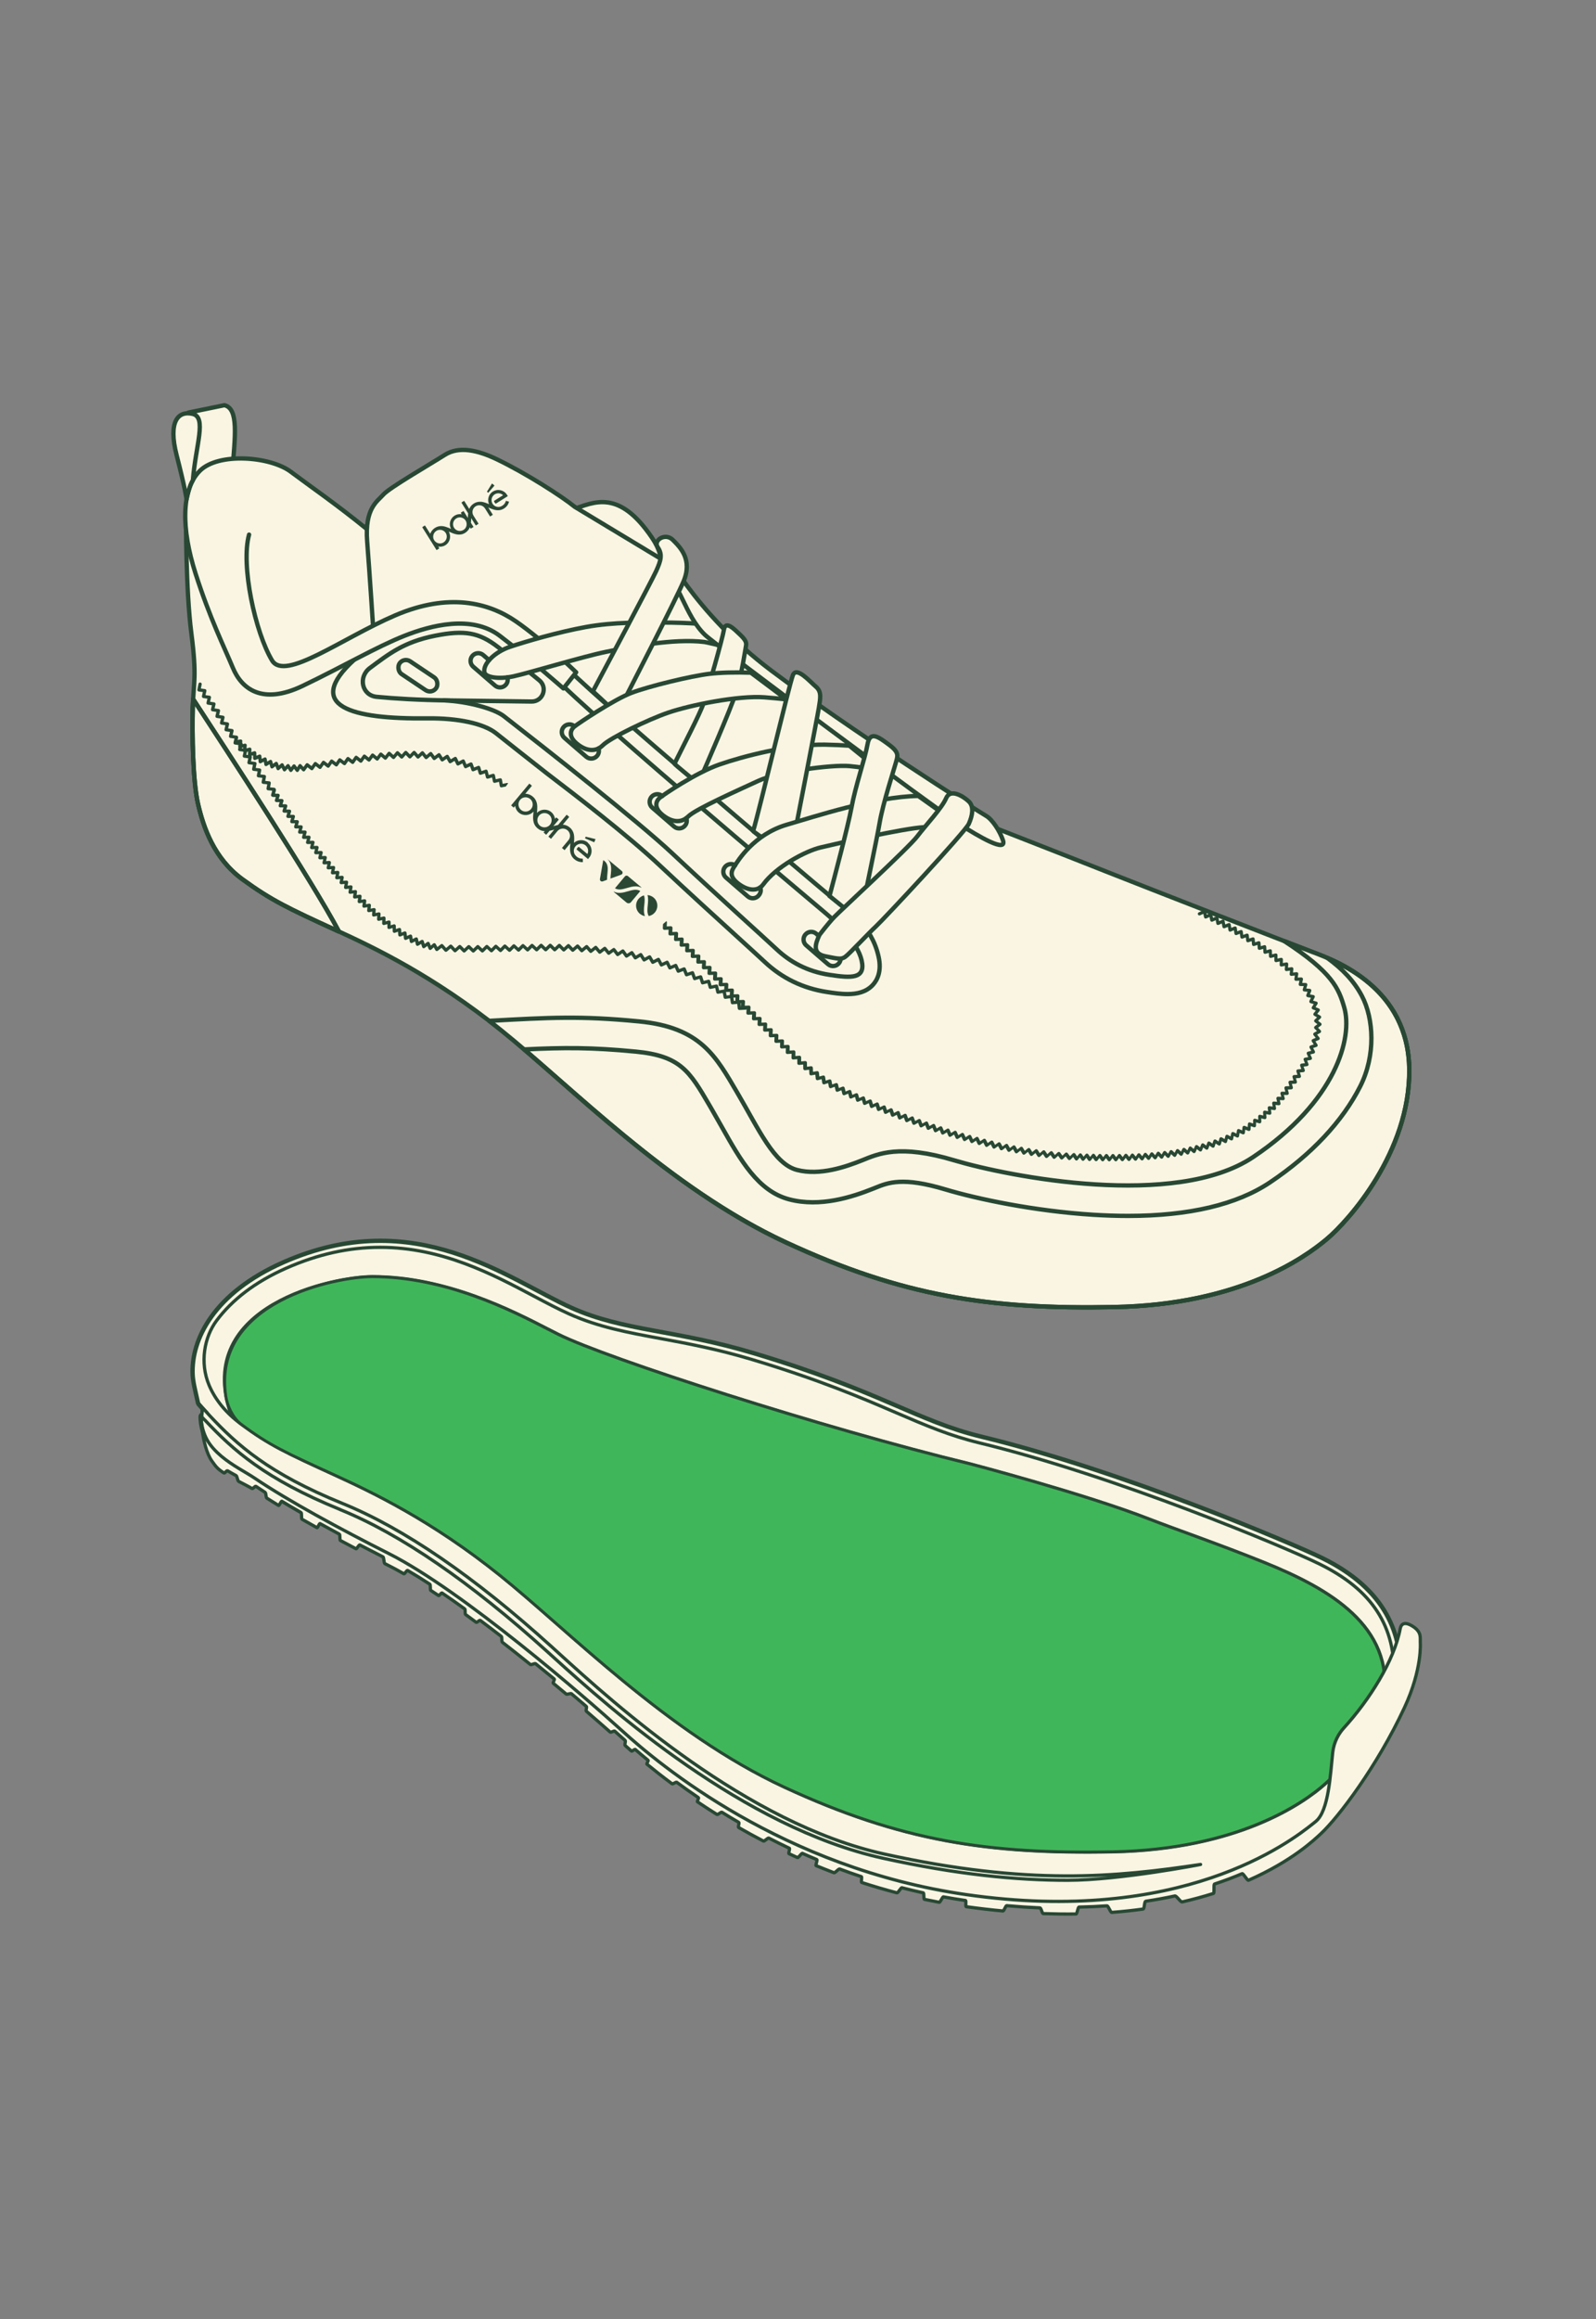 <?xml version="1.0" encoding="UTF-8"?>
<svg id="Layer_2" data-name="Layer 2" xmlns="http://www.w3.org/2000/svg" viewBox="0 0 541.02 785.85">
  <rect x="0" y="0" width="541.02" height="785.85" fill="#808080" stroke="none"/>
  <defs>
    <style>
      .cls-1, .cls-2 {
        fill: none;
      }

      .cls-3, .cls-4 {
        fill: #faf5e3;
      }

      .cls-3, .cls-4, .cls-5, .cls-6, .cls-2 {
        stroke: #284834;
        stroke-linecap: round;
        stroke-linejoin: round;
      }

      .cls-3, .cls-5 {
        stroke-width: 1.1px;
      }

      .cls-4, .cls-2 {
        stroke-width: 1.47px;
      }

      .cls-7 {
        fill: #284834;
      }

      .cls-5, .cls-6 {
        fill: #40b65a;
      }

      .cls-6 {
        stroke-width: .98px;
      }

      .cls-8 {
        fill: #2b4835;
      }
    </style>
  </defs>
  <g id="Layer_1-2" data-name="Layer 1">
    <rect class="cls-1" y="0" width="541.02" height="785.85"/>
    <g>
      <g>
        <path class="cls-5" d="M68.44,480.19c.16,11.81,12.03,16.79,17.83,20.7,11.33,7.65,28.95,17.23,45.52,25.59,25.04,12.63,66.85,48.93,79.25,60.19,12.4,11.26,54.22,46.4,116.47,55.36,72.8,10.48,109.6-17.65,117.63-24.08.36-.29.66-.53.9-.73l3.76-1.93c15.29-13.73,21.76-30.2,21.83-35.67.22-17.17-7.21-29.12-24.72-37.64-11.29-5.49-68.63-29.64-114.6-40.76-49.8-12.05-123.21-35.69-139.6-43.89-1.09-.54-2.29-1.16-3.6-1.83-12.06-6.19-34.51-17.72-59.43-17.72-12.88,0-25.08,3.09-36.27,9.17-12.58,6.84-19.66,13.44-22.57,20.81-1.72,4.37-2.26,9.12-2.4,12.44h0Z"/>
        <g>
          <path class="cls-4" d="M65.31,465.88c.13,2.49.81,5.04,1.85,9.7.04.2,2.96,3.34,2.96,3.34,0,0-2.14-.1-2.12,1.18.16,11.81,11.92,18.3,17.72,22.21,11.33,7.65,28.95,17.23,45.52,25.59,25.04,12.63,66.85,48.93,79.25,60.19,12.4,11.26,54.22,46.4,116.47,55.36,76.05,10.95,112.81-20.23,118.54-24.81,11.26-9.01,28.64-33.01,29.26-49.73.56-15.03-4.73-30.35-26.79-41.09-9.55-4.64-67.35-29.42-115.34-41.03-21.74-5.26-34.28-15.42-77.08-28.26-26.72-8.01-44.05-7.44-61.74-15.35-21.63-9.67-53.08-35.18-97.75-15.46-23.55,10.4-31.35,26.14-30.75,38.16Z"/>
          <path class="cls-3" d="M472.55,568.83c.19,9.21-8.01,21.88-23.3,35.61-7.26,6.52-29.54,22.18-71.86,23.03-42.32.84-71.98-3.62-111.53-21.94-39.55-18.33-73.19-53.17-96.34-71.74-23.15-18.57-43.16-28.09-56.07-34-16.31-7.47-21.94-10.13-31.71-17.24-5.13-3.74-8.81-8.31-10.86-13.17-3.24-7.69-1.6-16.36,2.53-21.89,5.25-7.02,13.01-13.09,23.53-17.74,10.82-4.78,21.27-7.1,31.97-7.1,20.86,0,38.14,9.16,52.02,16.52,4.24,2.25,8.24,4.37,11.97,6.04,9.99,4.47,19.76,6.27,31.06,8.36,8.94,1.65,19.08,3.53,30.95,7.09,22.92,6.88,37.23,13.03,48.73,17.97,10.19,4.38,18.24,7.84,28.46,10.31,46.07,11.15,103.58,35.36,114.89,40.87,18.1,8.8,26.22,21.2,25.55,39.02"/>
          <path class="cls-3" d="M78.18,478.96c-12.61-36.83,35.19-46.37,48.06-46.37,24.92,0,47.37,11.52,59.43,17.72,1.31.67,2.51,1.29,3.6,1.83,16.4,8.2,89.8,31.84,139.6,43.89,0,0,38.89,10.17,60.84,18.75,8.8,3.44,23.79,8.58,38.73,14.61,22.33,9.01,44.04,21.57,40.73,46.18"/>
          <path class="cls-3" d="M115.27,511.5c20.51,8.33,44.17,24.55,70.31,48.2l2.21,2c19.2,17.43,64.15,57.51,111.52,67.95,25.09,5.53,45.16,7.47,62.64,7.47s45.66-5.46,45.06-5.37c-28.61,4.29-58.34,7.25-107.22-3.52-46.8-10.31-91.45-50.85-110.51-68.17l-2.21-2.01c-26.33-23.83-50.21-40.18-70.96-48.61-25.16-10.22-35.76-19.89-44.98-29.7-.1-.1-2.05-2.27-4.11-4.55,0,.03.31.26,0,0-.15-.13,1.39,1.91,1.43,2.1.25,1.09-.14,1.89,0,2.88.94,1.04,1,1.01,1.05,1.06,9.4,10,20.19,19.85,45.78,30.25Z"/>
        </g>
        <path class="cls-6" d="M368.07,613.39c-37.56,0-63.65-5.62-96.25-20.73-27.97-12.96-53.51-35.37-74.04-53.37-6.92-6.07-13.45-11.8-19.39-16.56-25.57-20.51-48.17-30.86-59.03-35.83l-2-.92c-11.62-5.32-17.37-7.21-22.87-11.75-4.01-3.31-4.13-6.22-4.01-7.53.26-2.77,1.32-5.15,3.26-7.38,7.73-8.95,26.14-12.56,32.51-12.56,21.49,0,41.96,10.51,52.95,16.15,1.36.7,2.61,1.34,3.74,1.9,18.98,9.49,94.82,33.42,142.47,44.96,2.38.63,38.82,10.26,59.15,18.21,3.53,1.38,7.84,2.96,12.83,4.78,7.87,2.88,16.78,6.15,25.76,9.77,30.16,12.16,42.78,31.38,41.57,40.37-.01.09-.93-1.72-.92-1.63.22,2.93.96,1.41.92,1.63-3.42,6.15-.7,8.02-9.28,15.73-4.85,4.36-39.35,13.89-78.33,14.66-3.12.06-6.16.09-9.03.09Z"/>
        <path class="cls-6" d="M76.53,472.99c-4.72-32.08,37.49-40.4,49.64-40.4,24.92,0,47.37,11.52,59.43,17.72,1.31.67,2.51,1.29,3.6,1.83,16.4,8.2,89.8,31.84,139.6,43.89,0,0,38.89,10.17,60.84,18.75,8.8,3.44,23.79,8.58,38.73,14.61,22.33,9.01,44.04,21.57,40.73,46.18,0,0-.39,3.34-1.37,5.11-4.07,7.32-8.04,14.3-18.56,23.75-7.26,6.52-29.54,22.18-71.86,23.03-42.32.84-71.98-3.62-111.53-21.94-39.55-18.33-73.19-53.17-96.34-71.74-23.15-18.57-43.16-28.09-56.07-34-16.31-7.47-22.06-9.97-31.71-17.24-2.82-2.12-4.67-6.31-5.14-9.55Z"/>
        <path class="cls-3" d="M68,480.1c.16,11.81,12.48,16.82,18.28,20.73,11.33,7.65,28.95,17.23,45.52,25.59,25.04,12.63,66.85,48.93,79.25,60.19,12.4,11.26,54.22,46.4,116.47,55.36,72.8,10.48,109.6-17.65,117.63-24.08.36-.29.66-.53.9-.73,4.36-3.6,4.9-15.71,5.72-23.33.39-3.6,2.07-6.46,3.75-8.3,8.64-9.46,17.12-22.82,19.14-33.71.17-.89.91-2.98,4.45-.62,2.85,1.9,2.27,3.81,2.35,5.36,0,0,.72,8.98-5.39,22.09-9.31,19.99-22.42,37.14-28.18,42.55-2.34,2.2-9.94,9.44-24.67,15.91-.4.18-1.76-2.41-2.17-2.23-2.85,1.21-5.95,2.39-9.32,3.5-.45.15.05,3.05-.41,3.2-3.28,1.04-6.8,2-10.57,2.87-.57.13-1.92-2.15-2.5-2.02-3.11.67-6.39,1.27-9.84,1.79-.57.08-.37,2.57-.94,2.65-3.37.47-6.91.85-10.6,1.13-.44.03-1.18-2.26-1.63-2.22-3.04.21-6.18.35-9.44.42-.45,0-.61,2.34-1.06,2.34-3.56.05-7.25,0-11.07-.13-.51-.02-.66-1.92-1.18-1.94-3.63-.16-7.38-.41-11.25-.75-.29-.03-.94,1.82-1.23,1.8-4.03-.37-8.19-.86-12.48-1.45-.33-.05.08-2.05-.25-2.1-2.54-.37-5.04-.78-7.51-1.23-.2-.04-1.14,1.89-1.33,1.85-1.7-.32-3.38-.65-5.04-1-.41-.09-.05-2.13-.46-2.22-2.44-.53-4.85-1.11-7.22-1.72-.29-.07-1.35,1.8-1.64,1.73-4.1-1.07-8.09-2.25-11.96-3.51-.35-.11.2-1.87-.15-1.99-2.5-.83-4.95-1.69-7.35-2.59-.33-.12-1.56,1.4-1.9,1.27-2.06-.78-4.08-1.58-6.07-2.4-.23-.09.48-1.95.26-2.05-1.66-.69-3.3-1.4-4.91-2.12-.24-.11-1.41,1.56-1.64,1.45-.98-.44-1.95-.88-2.9-1.33-.3-.14.41-1.71.11-1.85-2.39-1.13-4.72-2.29-6.98-3.45-.26-.13-1.52,1.17-1.77,1.04-2.93-1.52-5.74-3.07-8.44-4.62-.25-.14.3-1.58.05-1.73-1.97-1.14-3.88-2.29-5.72-3.43-.29-.18-1.38.93-1.67.75-2.31-1.44-4.51-2.88-6.61-4.29-.2-.13.53-1.27.33-1.41-2.63-1.78-5.09-3.53-7.38-5.22-.21-.15-1.34.7-1.54.54-3.22-2.39-6.07-4.64-8.56-6.68-.12-.1.55-1.17.43-1.27-1.63-1.34-3.09-2.58-4.38-3.71-.16-.14-1.11.7-1.26.57-.78-.68-1.49-1.31-2.14-1.89-.3-.27.25-1.47-.02-1.71-.99-.9-2.17-1.96-3.52-3.16-.23-.21-1.3.53-1.54.31-2.29-2.03-5.02-4.42-8.06-7.04-.36-.31.3-1.37-.07-1.68-1.6-1.37-3.28-2.8-5.02-4.28-.24-.2-1.51.34-1.75.13-1.43-1.21-2.91-2.44-4.42-3.69-.17-.14.54-1.26.37-1.41-2.05-1.7-4.17-3.44-6.34-5.19-.29-.24-1.47.5-1.76.27-3.11-2.51-6.3-5.05-9.53-7.56-.26-.2-.06-1.75-.32-1.95-2.36-1.83-4.74-3.64-7.12-5.42-.33-.25-1.12.85-1.44.61-1.19-.88-2.38-1.76-3.56-2.62-.27-.2-.02-1.71-.29-1.9-2.6-1.88-5.17-3.69-7.7-5.4-.22-.15-.96,1.02-1.17.88-.89-.6-1.77-1.19-2.65-1.76-.21-.14-.07-1.94-.28-2.07-2.59-1.69-5.12-3.26-7.54-4.67-.33-.19-1,1.29-1.32,1.1-1.74-1-3.43-1.91-5.05-2.73-.45-.23-.9-.45-1.35-.68-.39-.2-.29-2.12-.69-2.32-2.6-1.32-5.21-2.67-7.82-4.03-.27-.14-1.03,1.44-1.3,1.29-1.77-.93-3.54-1.87-5.3-2.81-.22-.12-.08-1.99-.3-2.11-2.23-1.2-4.43-2.4-6.59-3.6-.22-.12-.8,1.51-1.02,1.39-1.73-.96-3.43-1.92-5.09-2.87-.25-.14-.05-2.1-.3-2.25-2.26-1.3-4.45-2.59-6.53-3.84-.22-.13-.88,1.55-1.1,1.42-1.38-.84-2.72-1.67-3.99-2.48-.34-.22-.24-1.73-.57-1.94-1.09-.7-2.13-1.38-3.12-2.05-.28-.19-1.02.92-1.34.73-1.29-.77-2.87-1.56-4.54-2.43-.31-.16-.52-1.77-.83-1.94-.95-.51-1.93-1.04-2.88-1.62-.4-.24-.91.96-1.3.7-2.18-1.43-2.63-2.02-4.08-4.08-1.74-2.48-2.78-6.74-3.26-10.52l-.48-4.34Z"/>
      </g>
      <g>
        <path class="cls-4" d="M63.85,139.81l12.22-2.51c4.92,1.14,3.61,10.66,2.67,22.54l-12.53,5.4"/>
        <path class="cls-4" d="M63.06,175.58s-.12,24.11,1.81,39.06c1.93,14.95.72,16.28.48,25.08-.24,8.8,0,25.08,1.81,32.8,1.81,7.72,5.31,18.33,15.07,25.44,9.77,7.11,15.4,9.77,31.71,17.24,12.9,5.91,32.92,15.43,56.07,34,23.15,18.57,56.79,53.41,96.34,71.74,39.55,18.33,69.21,22.79,111.53,21.94,42.32-.84,64.38-16.76,71.86-23.03,7.48-6.27,28.21-29.54,27.97-57.39s-24.96-36.89-32.55-39.79c-7.6-2.89-55.94-21.7-69.33-27.01-13.38-5.31-42.08-16.52-42.08-16.52l-122.98-87.42-81.12-12.07-24.26-4.57-42.32.48Z"/>
        <path class="cls-4" d="M193.73,172.81c7.88-2.87,16.12-6.99,27.23,9.31,11.11,16.3-10.93,20.42-10.93,20.42"/>
        <path class="cls-2" d="M107.7,223.78c.26-1.82,1.75-1.42,3.5-2.32l31.29-11.23c.78-.4.55-2.36,1.43-2.39l19.58-.96c1.27-.04.23.85,1.28,1.6,22.16,15.92,26.87,15.92,27.29,17.49.74,2.79,84.11,73.36,89.35,77.68,6.52,5.37,13.96,9.77,16.39,20.45,1.14,5.01-.44,8.02-1.97,9.67-2.22,2.39-5.31,3.07-8.53,3.07-2.39,0-4.85-.38-7.07-.72-8.05-1.24-15.12-4.66-20.99-10.16-1.62-1.52-4.82-4.43-8.87-8.12-7.37-6.71-17.47-15.9-26.56-24.43-11.33-10.63-28.99-24.14-38.49-31.39-2.18-1.67-16-12.63-17.22-13.59-4.12-3.23-12.7-5.14-23.28-5.02-25.81.31-41.98-4.14-24.73-19.89"/>
        <path class="cls-2" d="M150.5,237.31c8.43.4,17.17,2.92,20.29,5.35,14.39,11.22,45.47,35.59,57.07,46.47,14.11,13.25,30.81,28.22,35.42,32.54,4.61,4.32,10.37,7.49,17.86,8.64s12.38,1.44,10.94-4.9c-1.44-6.34-9.03-13.31-12.38-16.13-3.35-2.82-92.16-77.47-93.31-81.79-1.15-4.32-21.6-19.01-21.6-19.01l-21.02.58-30.24,15.55"/>
        <path class="cls-4" d="M126.48,212.53s-1.15-17.86-2.02-29.09,3.46-13.54,5.47-15.84c2.02-2.3,15.6-10.13,20.86-13.47,4.79-3.04,11.15-1.6,17.55,1.46,10.05,4.81,22.26,12.68,26.46,16.13l29.71,17.92,17.43,23.82"/>
        <path class="cls-4" d="M124.27,179.2c-10.66-8.64-18.81-14.19-25.72-19.37-6.91-5.18-24.48-6.62-30.81-.29s-6.34,19.58-1.44,34.85c4.9,15.26,9.79,25.05,12.67,31.97,2.88,6.91,9.79,12.67,23.61,6.05,13.82-6.62,25.14-13.27,34.56-16.99,8.82-3.49,22.75-7.2,32.25,0s21.6,17.86,21.6,17.86l4.32-5.47s-11.23-10.94-20.45-17.28c-9.22-6.34-22.75-9.79-40.89-2.02-18.14,7.78-37.44,22.46-41.76,15.26-5.68-9.46-10.66-32.25-7.78-42.62"/>
        <path class="cls-4" d="M236.98,211.37c-3.83-.28-8.11-.42-12.49-.42-6.69,0-16.39-.22-25.88,1.51s-20.49,4.96-25.67,6.69c-5.18,1.73-9.27,5.72-8.74,8.63.32,1.71,4.75,2.48,9.81,1.4,5.07-1.08,23.51-6.69,31.38-8.3,7.87-1.62,22.97-4.64,33.43-3.34.7.09,5.42,1.24,6.03,1.31-.69-.79-4.03-3.06-4.61-4.09-.51-.92-2.51-1.89-3.28-3.38Z"/>
        <path class="cls-4" d="M339.99,284.74c1.46,4.39-8.31-1.37-14.43-5.27-7.28-4.64-82.89-60.78-86.64-64.4-6.81-6.58-8.61-18.24-14.19-21.28-5.57-3.04,5.06,2.07,4.81-1.99-.25-4.05-5.32-7.13-5.32-7.13,0,0,10.64,22.55,37.24,42.56,26.6,20.01,70.42,47.88,72.7,49.15,2.28,1.27,4.81,5.32,5.83,8.36Z"/>
        <path class="cls-4" d="M231.7,197.03c3.15-7.47-1.16-11.62-3.65-14.11-2.49-2.49-6.72.11-5.07,2.53,1.65,2.42,1.09,4.44-.57,8.09-1.44,3.17-17.3,32.97-21.42,40.71,0,0,5.58,5.12,8.19,7.65,4.21-8.22,19.83-38.5,22.52-44.87Z"/>
        <path class="cls-4" d="M236.02,265.07l2.23-3.12s9.53-21.71,11.37-27.66c1.84-5.94,3.07-14.44,3.28-15.57.2-1.13-.31-2.05-2.15-3.79-1.84-1.74-4.81-4.81-5.33-1.64-.51,3.18-5.43,20.38-6.97,25.09-1.15,3.52-7.23,15.11-9.79,20.36.01,0,0-.01,0,0,0,.33,5.18,4.33,7.35,6.32Z"/>
        <path class="cls-4" d="M254.49,227.93c-5.23-.17-10.15-.06-13.93.38-6.36.75-20.6,4.21-26.53,6.47-5.93,2.26-18.15,10.45-19.33,11.42-1.19.97-2.25,3.18.78,5.72,3.03,2.55,6.4,3.08,8.86.61,2.47-2.48,15.39-8.75,22.2-11.07,7.5-2.56,23.69-5.84,32.57-5.18,2.23.17,4.93.43,7.47.69l-12.09-9.06Z"/>
        <path class="cls-4" d="M287.9,252.67c-2.3-.16-5.04-.29-8.27-.35-11.88-.2-27.96,3.99-35.85,6.76-7.89,2.77-18.91,10.25-20.1,11.22s-2.25,3.18.78,5.72c3.03,2.55,6.4,3.08,8.86.61,2.47-2.48,17.09-8.96,23.78-12.06,6.69-3.1,24.81-5.53,30.85-4.99,2.72.24,7.63.96,10.91,1.45-2.77-1.52-10.96-8.37-10.96-8.37Z"/>
        <path class="cls-4" d="M267.54,292.02c1.97-10.11,9.6-49.33,10.04-52.19.51-3.28,1.02-5.43-1.02-7.17-2.05-1.74-6.56-6.97-7.78-3.89-1.2,2.99-11.22,45.19-13.46,52.8,0,.4,9.82,6.31,12.22,10.45Z"/>
        <path class="cls-4" d="M311.28,269.7c-14.61.2-35.44,7.09-44.52,9.73-11.27,3.28-16.73,12.43-17.68,13.92-.82,1.29-2.25,3.18.78,5.72,3.03,2.55,6.81,3.42,8.86.61,4.29-5.91,14.25-11.3,19.47-12.53,5.22-1.23,27.86-6.45,35.03-6.86,4.4-.25,8.48-1.23,11.65-.92l-13.59-9.67Z"/>
        <path class="cls-4" d="M303.7,258.37c.61-2.25,1.23-3.38-2.36-6.04-3.59-2.66-6.45-4.81-7.27-.1-.82,4.71-4.1,14.13-5.43,21.41-1.1,6.02-5.85,23.95-7.45,29.96.08.03-.08-.02,0,0l10.3,8.36c1.3-6.68,5.74-27.57,6.68-33.1,1.13-6.66,4.92-18.23,5.53-20.49Z"/>
        <path class="cls-4" d="M277.8,316.75c-1.43,3.07-2.56,6.35,1.95,7.27,4.51.92,5.43,1.13,6.76.2,1.33-.92,7.89-7.99,10.45-10.35,2.56-2.36,30.22-31.96,31.45-34.72,1.23-2.77,1.84-5.84,0-7.58-1.84-1.74-6.25-4.51-7.68-1.13s-6.97,9.22-9.83,13.01c-2.87,3.79-25.91,24.99-28.07,27.25-2.15,2.25-5.02,6.04-5.02,6.04Z"/>
        <path class="cls-4" d="M445.15,322.68c-1.63-.62-5.14-1.98-9.77-3.77,16.35,10.64,18.44,16.03,20.31,22.52,2.9,10.04-2.64,31.7-30.92,50.65-26.29,17.62-82.66,6.68-101.31,1.09-18.65-5.59-25.79-2.18-31.23,0-5.44,2.18-14.3,5.28-22.06,3.26-7.77-2.02-12.9-13.67-20.2-26.1-7.3-12.43-12.43-22.22-33.41-24.24-19.93-1.92-30.05-1.31-50.74-.18,1.39,1.07,2.79,2.16,4.2,3.3,23.15,18.57,56.79,53.41,96.34,71.74,39.55,18.33,69.21,22.79,111.53,21.94,42.32-.84,64.38-16.76,71.86-23.03,7.48-6.27,28.21-29.54,27.97-57.39-.24-27.85-24.96-36.89-32.55-39.79Z"/>
        <path class="cls-4" d="M65.35,239.73c-.24,8.8,0,25.08,1.81,32.8,1.81,7.72,5.31,18.33,15.07,25.44,9.77,7.11,15.4,9.77,31.71,17.24.31.14.63.29.96.44-9.08-17.15-38.24-61.63-49.43-78.77-.05.87-.09,1.81-.12,2.85Z"/>
        <path class="cls-2" d="M65.35,239.73c-.24,8.8,0,25.08,1.81,32.8,1.81,7.72,5.31,18.33,15.07,25.44,9.77,7.11,15.4,9.77,31.71,17.24.31.14.63.29.96.44-9.08-17.15-38.24-61.63-49.43-78.77-.05.87-.09,1.81-.12,2.85Z"/>
        <path class="cls-2" d="M449.97,324.61c5.15,3.77,9,7.77,11.69,12.86,4.05,7.67,4.71,20.18-.54,30.58-6.01,11.93-16.6,23.2-30.61,32.59-11.26,7.55-27.41,11.36-48.09,11.36-3.79,0-7.72-.13-11.81-.38-20.06-1.25-39.53-5.4-50.11-8.58-14.46-4.34-19.41-2.34-23.77-.57l-.67.27c-7.2,2.88-17.99,6.4-28.48,3.67-10.63-2.76-16.58-13.34-22.88-24.53-1.16-2.07-2.37-4.2-3.61-6.33l-.65-1.12c-6.69-11.42-9.75-16.63-24.86-18.09-15.22-1.47-24.54-1.39-37.88-.75,22.64,19.35,53.28,48.96,88.66,65.35,39.55,18.33,69.21,22.79,111.53,21.94,42.32-.84,64.38-16.76,71.86-23.03,7.48-6.27,28.21-29.54,27.97-57.39-.2-23.38-17.65-33.5-27.74-37.86Z"/>
        <path class="cls-7" d="M225.91,312.11c.11.11.17.26.16.41l-.06,1.39,1.39-.06c.15,0,.31.05.41.16.11.11.17.26.16.41l-.06,1.39,1.39-.06c.16,0,.3.05.41.16.11.11.17.26.16.42l-.07,1.39,1.39-.06c.15,0,.31.05.41.16.11.11.17.26.16.42l-.07,1.39,1.39-.06c.17,0,.31.05.41.16.11.11.17.26.16.42l-.07,1.39,1.39-.05c.16,0,.31.05.41.16.11.11.17.26.16.42l-.07,1.39,1.39-.05c.14,0,.3.05.41.16.11.11.17.26.16.42l-.07,1.39,1.39-.05c.17,0,.31.05.41.16s.17.26.16.42l-.07,1.4,1.4-.05c.13,0,.3.05.41.16.11.11.17.26.16.41l-.07,1.4,1.4-.05c.16,0,.3.05.41.16.11.11.17.26.16.42l-.07,1.39,1.39-.05c.16,0,.3.05.41.16.11.11.17.26.16.42l-.07,1.39,1.39-.05c.16-.01.3.05.41.17.11.11.17.26.16.42l-.07,1.39,1.39-.05c.16,0,.3.05.41.17.11.11.17.26.16.42l-.08,1.39,1.39-.05c.14,0,.3.05.41.17s.17.26.16.42l-.08,1.39,1.39-.05c.15,0,.3.05.41.16s.17.26.16.42l-.08,1.39,1.39-.05c.17-.01.31.05.41.16s.17.26.16.42l-.08,1.39,1.39-.05c.16,0,.31.05.41.16.11.11.17.26.16.42l-.07,1.38,1.38-.05c.16,0,.31.05.41.16.11.11.17.26.16.42l-.07,1.39,1.39-.06c.16,0,.31.05.41.16.11.11.17.26.16.42l-.07,1.39,1.39-.06c.15,0,.3.05.41.16.11.11.17.26.16.42l-.06,1.39,1.39-.06c.16,0,.31.05.42.16s.17.26.16.41l-.06,1.39,1.39-.07c.16,0,.31.05.42.16.11.11.17.26.16.41l-.05,1.38,1.38-.08c.15-.01.31.05.42.15.11.11.17.26.17.41l-.04,1.38,1.38-.09c.15-.01.31.04.42.15.11.11.17.26.17.41l-.03,1.38,1.38-.11c.15-.01.31.04.42.15.11.11.18.25.18.41v1.38s1.36-.13,1.36-.13c.15-.01.31.04.42.14.11.1.18.25.18.4l.02,1.38,1.37-.17c.15-.02.31.03.42.13s.19.24.2.4l.06,1.37,1.35-.23c.15-.03.3.01.43.11.12.09.2.23.21.38l.14,1.33,1.26-.34c.15-.04.31-.01.44.07.13.08.22.22.25.38l.21,1.29,1.24-.41c.15-.05.31-.03.45.05.14.08.23.21.26.37l.26,1.28,1.23-.45c.15-.05.31-.04.45.03.14.08.24.21.28.36l.3,1.28,1.22-.48c.15-.06.31-.05.45.02.14.07.24.2.28.36l.32,1.27,1.21-.5c.15-.06.31-.06.45.01.14.07.25.2.29.35l.34,1.27,1.21-.52c.15-.06.31-.06.45,0,.14.07.25.19.3.35l.36,1.26,1.2-.54c.14-.07.31-.07.45,0s.25.19.3.34l.38,1.26,1.19-.56c.14-.07.31-.07.46,0,.15.06.26.19.3.34l.4,1.26,1.19-.57c.14-.07.31-.07.46-.01.15.06.26.18.31.34l.41,1.25,1.18-.58c.14-.07.31-.08.46-.02s.26.18.31.33l.42,1.25,1.17-.59c.14-.07.31-.08.45-.02.15.06.26.18.32.33l.44,1.24,1.17-.61c.14-.07.31-.08.45-.02.15.06.26.18.32.33l.45,1.24,1.16-.62c.14-.07.31-.09.45-.03.15.06.27.17.32.32l.46,1.23,1.16-.63c.14-.08.3-.09.45-.03.15.05.27.17.32.32l.47,1.23,1.15-.64c.14-.08.3-.09.45-.04.15.05.27.17.33.32l.49,1.23,1.15-.65c.14-.08.3-.09.45-.04s.27.17.33.31l.5,1.22,1.14-.67c.14-.08.3-.1.45-.05.15.05.27.16.33.31l.51,1.22,1.13-.68c.14-.08.3-.1.45-.05.15.05.27.16.34.31l.52,1.21,1.12-.69c.14-.08.3-.1.45-.06.15.05.28.16.34.3l.54,1.2,1.12-.7c.13-.08.3-.11.45-.06.15.05.28.15.34.3l.55,1.2,1.11-.71c.13-.09.3-.11.45-.07.15.04.28.15.35.29l.56,1.19,1.1-.72c.13-.09.3-.11.45-.07.15.04.28.15.35.29l.58,1.19,1.1-.74c.13-.09.29-.12.45-.08.15.04.28.14.35.29l.59,1.18,1.09-.75c.13-.09.29-.12.45-.08s.28.14.36.28l.61,1.17,1.08-.76c.13-.09.29-.12.45-.09.15.04.29.14.36.28l.62,1.17,1.07-.78c.13-.09.29-.13.44-.09.16.03.29.13.36.27l.64,1.16,1.06-.79c.13-.09.29-.13.44-.1.16.03.29.13.37.27l.65,1.15,1.05-.81c.12-.1.28-.14.44-.1.16.03.29.13.37.26l.67,1.14,1.03-.82c.12-.1.28-.14.44-.11.16.03.29.12.37.26l.68,1.13,1.02-.84c.12-.1.28-.14.44-.12.16.03.29.12.38.25l.7,1.12,1.01-.85c.12-.1.28-.15.44-.12.16.02.3.11.38.25l.72,1.11.99-.87c.12-.1.28-.15.43-.13.16.02.3.11.39.24l.74,1.09.98-.89c.12-.11.28-.16.43-.14.16.02.3.1.39.23l.76,1.08.96-.9c.12-.11.27-.16.43-.15.16.01.3.1.39.22l.78,1.06.94-.92c.11-.11.26-.17.43-.16.16.01.3.09.4.22l.8,1.05.92-.94c.12-.12.28-.18.44-.16.16.01.31.1.41.24l.62.92.7-.85c.11-.13.27-.21.45-.2.17,0,.33.1.43.24l.63.91.7-.86c.11-.13.28-.22.45-.2.17,0,.33.09.43.23l.64.9.69-.87c.11-.14.24-.22.45-.21.17,0,.33.09.43.23l.64.9.68-.87c.11-.14.28-.21.44-.21.17,0,.33.09.44.23l.65.89.67-.88c.11-.14.26-.24.44-.22.17,0,.33.08.44.22l.66.88.66-.88c.1-.14.3-.22.44-.22.17,0,.33.08.44.22l.67.88.65-.89c.1-.14.26-.22.44-.23h0c.17,0,.33.08.43.21l.68.87.64-.9c.1-.14.26-.23.43-.23.18,0,.34.07.45.21l.69.86.63-.91c.1-.14.26-.23.43-.24.17,0,.34.07.45.2l.7.85.61-.91c.1-.14.25-.23.43-.24.17,0,.34.06.45.19l.71.84.6-.92c.09-.14.25-.24.42-.25.17-.02.34.06.45.19l.73.83.58-.93c.09-.15.25-.24.42-.26.18-.02.34.05.46.18l.74.81.57-.94c.09-.15.24-.25.41-.26.17-.02.34.05.46.17l.75.8.55-.95c.09-.15.24-.25.41-.27.16-.02.34.04.46.16l.77.79.53-.97c.08-.15.23-.25.4-.28.17-.03.34.03.47.15l.79.77.51-.98c.08-.15.23-.26.4-.29.17-.03.34.02.47.14l.8.75.49-.99c.08-.15.22-.26.39-.3.17-.03.34.02.47.13l.82.73.46-1c.07-.16.21-.27.38-.31s.34,0,.47.12l.84.71.43-1.01c.07-.16.21-.28.37-.32.17-.04.34,0,.48.1l.85.68.4-1.02c.06-.16.2-.28.36-.33.17-.05.34-.01.48.09l.87.66.37-1.03c.06-.16.19-.29.35-.34.16-.05.34-.02.48.08l.89.63.34-1.04c.05-.16.18-.29.34-.35.16-.06.34-.04.49.06l.91.6.3-1.05c.05-.17.17-.3.33-.36.16-.06.34-.05.49.04l.93.56.26-1.06c.04-.17.16-.31.31-.37.16-.07.34-.06.49.02l.96.52.22-1.07c.03-.17.14-.31.3-.39.15-.08.33-.08.49,0l.98.48.17-1.08c.03-.17.13-.32.28-.4.15-.08.33-.09.49-.02l.99.44.12-1.08c.02-.17.12-.32.26-.41.15-.09.33-.1.49-.04l1.01.39.07-1.08c.01-.17.1-.33.24-.42.14-.1.32-.12.48-.06l1.03.35.02-1.09c0-.17.09-.33.22-.43.14-.1.31-.14.48-.09l1.04.3-.03-1.09c0-.17.07-.34.2-.44.13-.11.31-.15.47-.11l1.06.25-.08-1.08c-.01-.17.05-.34.18-.45.13-.11.3-.16.47-.13l1.07.2-.14-1.08c-.02-.17.04-.34.16-.46.12-.12.29-.18.46-.16l1.08.14-.19-1.07c-.03-.17.02-.34.14-.47.12-.13.28-.19.45-.18l1.08.09-.24-1.06c-.04-.17,0-.34.12-.47.11-.13.29-.21.45-.2l1.09.05-.28-1.05c-.04-.17,0-.34.09-.48s.27-.22.44-.22h1.12s-.3-1.13-.3-1.13c-.04-.16-.01-.33.09-.47.1-.14.25-.22.42-.23l1.19-.05-.32-1.15c-.04-.16-.01-.33.08-.47.1-.14.25-.22.42-.23l1.19-.06-.33-1.14c-.05-.16-.02-.33.08-.47.1-.14.25-.22.41-.23l1.18-.08-.35-1.13c-.05-.16-.03-.33.07-.47.09-.14.24-.23.41-.24l1.18-.11-.39-1.12c-.05-.16-.04-.33.05-.47.09-.14.23-.24.4-.26l1.17-.15-.43-1.1c-.06-.15-.05-.33.03-.47.08-.14.22-.25.38-.27l1.15-.21-.49-1.07c-.07-.15-.07-.32,0-.47.07-.15.21-.26.37-.3l1.13-.28-.56-1.03c-.08-.14-.09-.32-.03-.47.06-.15.19-.27.34-.32l1.1-.36-.64-.97c-.09-.14-.11-.31-.07-.46.05-.16.16-.28.31-.35l1.06-.46-.73-.9c-.1-.13-.14-.29-.11-.45.03-.16.13-.3.27-.38l1-.56-.82-.8c-.12-.11-.18-.27-.16-.43s.09-.31.22-.41l.92-.68-.91-.69c-.13-.1-.21-.25-.22-.41,0-.16.05-.32.17-.43l.83-.79-.99-.57c-.14-.08-.24-.22-.27-.38-.03-.16.01-.32.11-.45l.72-.89-1.06-.44c-.15-.06-.26-.19-.31-.34-.05-.15-.03-.32.06-.46l.61-.97-1.11-.32c-.16-.05-.28-.16-.35-.31-.07-.15-.06-.32,0-.47l.51-1.04-1.14-.21c-.16-.03-.3-.13-.38-.27-.08-.14-.09-.31-.04-.47l.41-1.08-1.15-.11c-.16-.02-.31-.1-.4-.24-.09-.14-.12-.31-.07-.46l.32-1.12-1.16-.02c-.16,0-.32-.08-.42-.21s-.14-.3-.11-.46l.25-1.14-1.17.05c-.15.02-.32-.06-.43-.18s-.16-.29-.13-.45l.18-1.16-1.17.11c-.16.02-.33-.04-.44-.16-.12-.12-.17-.28-.16-.45l.13-1.17-1.16.16c-.17.02-.33-.03-.45-.14-.12-.11-.19-.27-.18-.44l.08-1.18-1.16.21c-.16.03-.33-.02-.46-.12-.13-.11-.2-.27-.19-.43l.03-1.18-1.15.25c-.16.03-.33,0-.46-.11-.13-.1-.21-.26-.21-.43v-1.18s-1.15.28-1.15.28c-.16.04-.33,0-.47-.1-.13-.1-.21-.26-.22-.42l-.04-1.18-1.14.31c-.16.04-.33.01-.47-.08-.14-.1-.22-.25-.23-.42l-.07-1.18-1.14.34c-.16.05-.33.02-.47-.07-.14-.09-.22-.25-.24-.41l-.09-1.18-1.13.36c-.16.05-.33.03-.47-.06-.14-.09-.23-.24-.25-.41l-.12-1.18-1.12.38c-.16.05-.33.03-.47-.06-.14-.09-.23-.24-.25-.4l-.14-1.18-1.12.4c-.16.06-.33.04-.47-.05-.14-.09-.24-.23-.26-.4l-.16-1.18-1.11.42c-.16.06-.33.05-.47-.04-.14-.08-.24-.23-.27-.4l-.17-1.17-1.1.44c-.15.06-.33.05-.48-.03-.15-.08-.25-.23-.27-.39l-.19-1.17-1.1.45c-.15.06-.33.05-.48-.03-.15-.08-.25-.22-.28-.39l-.2-1.17-1.1.46c-.15.06-.33.06-.48-.02-.15-.08-.25-.22-.28-.39l-.22-1.17-1.09.48c-.15.07-.33.06-.48-.02s-.25-.22-.29-.38l-.23-1.17-1.09.49c-.15.07-.33.06-.48-.01-.15-.08-.26-.21-.29-.38l-.25-1.17-1.09.5c-.28.13-.61,0-.73-.27s0-.6.27-.73l1.72-.78c.15-.07.33-.07.48,0s.26.22.29.38l.25,1.18,1.09-.49c.15-.07.33-.06.48.01.15.08.26.22.29.38l.23,1.18,1.1-.48c.15-.07.33-.06.48.02.15.08.25.22.28.39l.22,1.18,1.1-.47c.16-.07.33-.06.48.02.15.08.25.22.28.39l.21,1.18,1.11-.45c.16-.06.33-.05.48.03.15.08.25.23.27.39l.19,1.18,1.11-.44c.16-.06.33-.05.48.04.15.08.25.23.27.4l.17,1.18,1.12-.42c.16-.06.33-.04.48.04.14.09.24.23.26.4l.16,1.19,1.13-.41c.16-.06.33-.04.48.05.14.09.24.24.26.41l.14,1.19,1.14-.39c.16-.05.34-.03.48.06.14.09.23.24.25.41l.12,1.2,1.14-.37c.16-.05.34-.03.48.07.14.09.23.25.24.41l.09,1.2,1.15-.34c.16-.05.34-.02.47.08.14.1.22.25.23.42l.07,1.2,1.16-.32c.16-.05.34-.01.47.09.14.1.22.26.22.43l.04,1.2,1.17-.29c.17-.04.34,0,.47.1.13.1.21.26.21.43v1.2s1.18-.25,1.18-.25c.17-.03.34,0,.47.12.13.11.2.27.2.44l-.03,1.2,1.19-.21c.17-.03.34.02.46.13.13.11.19.28.18.45l-.08,1.2,1.19-.17c.17-.02.34.03.46.15.12.12.18.29.17.46l-.13,1.2,1.2-.11c.17-.02.34.05.45.17.12.12.17.29.14.46l-.19,1.19,1.21-.05c.18,0,.33.07.45.2.11.13.15.31.12.47l-.26,1.19,1.21.03c.17,0,.33.09.43.22.1.14.13.32.09.48l-.34,1.17,1.21.11c.17.02.33.11.42.26.09.15.11.33.05.49l-.43,1.14,1.2.22c.17.03.32.14.39.29.08.15.08.34,0,.49l-.54,1.1,1.18.34c.17.05.3.17.36.33.06.16.04.34-.05.49l-.65,1.04,1.14.48c.16.07.28.21.32.37.04.17,0,.35-.11.48l-.78.96,1.07.61c.15.09.25.24.27.41.02.17-.04.35-.17.47l-.89.85.98.75c.14.11.22.27.22.44s-.08.34-.22.44l-.99.73.88.86c.12.12.18.29.16.47-.02.17-.12.32-.28.41l-1.07.6.77.96c.11.13.15.31.11.48-.04.17-.16.31-.32.37l-1.13.48.67,1.03c.09.14.12.32.06.49-.06.16-.19.29-.35.34l-1.16.38.58,1.07c.08.15.09.33.02.49-.07.16-.21.27-.37.31l-1.18.29.51,1.11c.07.16.07.33-.01.49-.08.15-.22.26-.39.29l-1.19.21.44,1.13c.06.16.05.34-.04.48s-.23.24-.4.27l-1.2.16.4,1.14c.06.16.03.34-.06.48-.09.14-.24.23-.41.25l-1.2.12.36,1.15c.05.16.02.34-.07.48-.09.14-.25.23-.42.24l-1.2.08.33,1.15c.05.16.02.34-.08.47s-.25.22-.42.23l-1.2.06.32,1.16c.05.16.01.34-.09.47-.1.14-.25.22-.42.23l-1.19.05.31,1.15c.05.17.01.34-.09.48s-.27.22-.44.22h-1.12s.29,1.08.29,1.08c.05.17,0,.35-.1.49s-.3.22-.45.21l-1.12-.05.24,1.09c.04.17,0,.35-.12.48-.12.13-.29.2-.46.19l-1.12-.1.19,1.1c.03.17-.02.35-.15.48-.12.13-.3.19-.47.16l-1.11-.15.14,1.11c.02.17-.04.35-.17.47-.13.12-.31.17-.48.14l-1.1-.2.09,1.12c.01.18-.06.35-.19.46-.13.11-.31.16-.49.12l-1.09-.26.03,1.12c0,.18-.07.34-.21.45-.14.11-.32.14-.49.1l-1.08-.31-.02,1.12c0,.18-.09.34-.23.44-.14.1-.33.13-.49.07l-1.06-.36-.07,1.12c-.01.18-.11.34-.25.43-.15.09-.33.11-.5.05l-1.05-.41-.13,1.11c-.02.17-.12.33-.27.42-.15.09-.34.1-.5.03l-1.03-.45-.17,1.11c-.03.17-.14.32-.29.4-.16.08-.34.08-.5,0l-1.01-.5-.22,1.1c-.03.17-.15.32-.31.39-.16.07-.34.07-.5-.02l-.98-.54-.27,1.09c-.04.17-.16.31-.32.38-.16.07-.35.05-.5-.04l-.96-.58-.31,1.08c-.05.17-.17.3-.34.37-.16.06-.35.04-.5-.05l-.94-.61-.34,1.06c-.05.17-.18.3-.35.35-.17.05-.35.03-.49-.07l-.91-.64-.38,1.05c-.06.16-.19.29-.36.34-.17.05-.35.02-.49-.09l-.89-.67-.41,1.04c-.06.16-.2.28-.37.33-.17.04-.35,0-.49-.1l-.87-.7-.44,1.03c-.07.16-.21.28-.38.32-.17.04-.35,0-.48-.12l-.85-.72-.47,1.01c-.07.16-.22.27-.39.31-.17.04-.35-.01-.48-.13l-.83-.74-.5,1c-.08.16-.22.27-.4.3-.18.03-.35-.02-.48-.14l-.82-.76-.52.99c-.08.15-.23.26-.4.29-.17.03-.35-.03-.47-.15l-.8-.78-.54.98c-.08.15-.24.26-.41.28-.17.02-.35-.04-.47-.16l-.78-.8-.56.97c-.09.15-.24.25-.41.27-.17.02-.34-.04-.46-.17l-.76-.81-.58.95c-.09.15-.25.25-.42.26-.17.02-.34-.05-.46-.18l-.75-.82-.59.94c-.09.15-.25.24-.42.26-.18.01-.34-.06-.46-.19l-.73-.84-.61.93c-.09.15-.25.24-.43.25-.17,0-.34-.06-.46-.19l-.72-.85-.62.92c-.1.14-.26.23-.43.24-.18,0-.34-.07-.45-.2l-.71-.86-.63.91c-.1.14-.26.23-.43.24-.17,0-.34-.07-.45-.21l-.7-.87-.65.91c-.1.14-.26.23-.44.23-.14,0-.34-.07-.45-.21l-.69-.88-.66.9c-.1.14-.27.22-.44.23-.14,0-.34-.08-.44-.22l-.68-.88-.67.89c-.1.14-.27.22-.44.22h0c-.17,0-.34-.08-.44-.22l-.67-.89-.68.88c-.1.14-.27.22-.44.22h0c-.17,0-.34-.09-.44-.23l-.66-.9-.69.88c-.11.14-.29.21-.45.21-.17,0-.34-.09-.44-.23l-.65-.9-.69.87c-.11.14-.27.21-.45.21-.17,0-.33-.09-.43-.23l-.64-.91-.7.86c-.11.14-.29.21-.45.2-.17,0-.33-.09-.43-.24l-.63-.92-.71.86c-.11.13-.27.21-.45.2-.17,0-.33-.1-.43-.24l-.66-.97-.9.91c-.11.11-.27.18-.43.16-.16,0-.31-.09-.41-.22l-.81-1.06-.95.93c-.11.11-.27.16-.43.16-.16-.01-.31-.1-.4-.22l-.78-1.07-.97.91c-.12.11-.28.16-.43.15-.16-.02-.3-.1-.4-.23l-.77-1.09-.99.89c-.12.11-.28.16-.44.14-.16-.02-.3-.11-.39-.24l-.74-1.1-1,.88c-.12.11-.28.15-.44.13-.16-.02-.3-.11-.39-.25l-.72-1.11-1.02.86c-.12.1-.28.15-.44.12-.16-.02-.3-.12-.38-.25l-.71-1.13-1.03.84c-.12.1-.28.14-.44.12-.16-.03-.3-.12-.38-.26l-.69-1.14-1.04.83c-.13.1-.29.14-.44.11-.16-.03-.29-.13-.37-.26l-.67-1.15-1.05.81c-.13.1-.29.14-.45.1-.16-.03-.29-.13-.37-.27l-.66-1.16-1.06.8c-.13.1-.29.13-.45.1-.16-.03-.29-.13-.37-.27l-.64-1.16-1.07.78c-.13.09-.29.13-.45.09-.16-.04-.29-.14-.36-.28l-.62-1.17-1.08.77c-.13.09-.29.12-.45.09-.16-.04-.29-.14-.36-.28l-.61-1.18-1.09.75c-.13.09-.3.12-.45.08-.15-.04-.28-.14-.36-.29l-.59-1.19-1.1.74c-.13.09-.3.12-.45.08-.15-.04-.28-.15-.35-.29l-.58-1.19-1.11.73c-.13.09-.3.11-.45.07-.15-.04-.28-.15-.35-.3l-.57-1.2-1.12.72c-.13.09-.3.11-.45.07-.15-.04-.28-.15-.35-.3l-.55-1.2-1.12.7c-.14.08-.3.11-.45.06-.15-.05-.28-.16-.34-.3l-.54-1.21-1.13.69c-.14.08-.3.1-.45.06-.15-.05-.28-.16-.34-.31l-.52-1.21-1.14.68c-.14.08-.3.1-.45.05-.15-.05-.27-.16-.34-.31l-.51-1.22-1.15.67c-.14.08-.3.1-.46.05-.15-.05-.27-.17-.33-.31l-.5-1.23-1.15.66c-.14.08-.3.09-.46.04-.15-.05-.27-.17-.33-.32l-.49-1.23-1.16.64c-.14.08-.31.09-.46.04-.15-.05-.27-.17-.33-.32l-.48-1.24-1.16.63c-.14.08-.31.09-.46.03-.15-.06-.27-.17-.32-.32l-.46-1.24-1.17.62c-.14.08-.31.09-.46.03-.15-.06-.27-.18-.32-.33l-.45-1.24-1.17.61c-.14.07-.31.08-.46.02-.15-.06-.26-.18-.32-.33l-.44-1.25-1.18.6c-.14.07-.31.08-.46.02-.15-.06-.26-.18-.31-.33l-.42-1.25-1.18.59c-.14.07-.31.08-.46.01-.15-.06-.26-.18-.31-.34l-.41-1.26-1.19.57c-.14.07-.31.07-.46,0-.15-.06-.26-.19-.31-.34l-.4-1.26-1.2.56c-.14.07-.31.07-.46,0-.15-.07-.26-.19-.3-.34l-.38-1.27-1.21.54c-.15.07-.31.07-.46,0-.15-.07-.25-.19-.3-.35l-.37-1.27-1.21.53c-.15.06-.32.06-.46,0-.14-.07-.25-.2-.29-.35l-.35-1.28-1.22.51c-.15.06-.32.06-.46-.02-.14-.07-.25-.2-.29-.36l-.33-1.28-1.23.49c-.15.06-.32.05-.46-.02-.14-.07-.25-.21-.28-.36l-.3-1.29-1.24.46c-.15.06-.32.04-.46-.04-.14-.08-.24-.21-.27-.37l-.27-1.3-1.26.42c-.15.05-.32.03-.46-.05-.14-.08-.23-.22-.26-.38l-.21-1.32-1.3.35c-.15.04-.32.01-.46-.08-.13-.09-.22-.24-.24-.4l-.14-1.39-1.38.23c-.16.02-.32-.02-.44-.11-.12-.1-.2-.25-.2-.4l-.07-1.39-1.38.17c-.16.02-.31-.03-.43-.13-.12-.1-.19-.25-.19-.41l-.02-1.4-1.39.13c-.16.01-.31-.04-.43-.14s-.18-.25-.18-.41v-1.39s-1.38.11-1.38.11c-.17.01-.31-.04-.42-.15-.11-.11-.18-.26-.17-.41l.03-1.39-1.39.09c-.15.01-.31-.05-.42-.15-.11-.11-.17-.26-.17-.41l.04-1.39-1.39.08c-.16,0-.31-.05-.42-.16-.11-.11-.17-.26-.17-.41l.05-1.39-1.39.07c-.15,0-.31-.05-.42-.16-.11-.11-.17-.26-.16-.41l.06-1.39-1.39.06c-.15.01-.31-.05-.42-.16-.11-.11-.17-.26-.16-.42l.06-1.39-1.39.06c-.15,0-.31-.05-.42-.16-.11-.11-.17-.26-.16-.42l.07-1.39-1.39.06c-.15,0-.31-.05-.41-.16s-.17-.26-.16-.42l.07-1.39-1.39.05c-.14.01-.31-.05-.41-.16-.11-.11-.17-.26-.16-.42l.07-1.39-1.39.05c-.15,0-.31-.05-.41-.16-.11-.11-.17-.26-.16-.42l.08-1.39-1.39.05c-.16,0-.3-.05-.41-.16-.11-.11-.17-.26-.16-.42l.08-1.39-1.39.05c-.15,0-.31-.05-.41-.16-.11-.11-.17-.26-.16-.42l.08-1.39-1.39.05c-.13,0-.3-.05-.41-.17-.11-.11-.17-.26-.16-.42l.08-1.39-1.39.05c-.15,0-.3-.05-.41-.17-.11-.11-.17-.26-.16-.42l.07-1.39-1.39.05c-.15,0-.3-.05-.41-.16s-.17-.26-.16-.42l.07-1.39-1.39.05c-.15,0-.3-.05-.41-.16-.11-.11-.17-.26-.16-.42l.07-1.39-1.39.05c-.15,0-.3-.05-.41-.16-.11-.11-.17-.26-.16-.42l.07-1.39-1.4.05c-.14,0-.3-.05-.41-.16-.11-.11-.17-.26-.16-.41l.07-1.39-1.39.05c-.17.01-.3-.05-.41-.16-.11-.11-.17-.26-.16-.42l.07-1.39-1.39.05c-.15,0-.31-.05-.41-.16-.11-.11-.17-.26-.16-.42l.07-1.39-1.39.05c-.15,0-.3-.05-.41-.16-.11-.11-.17-.26-.16-.42l.07-1.39-1.39.06c-.17,0-.31-.05-.41-.16-.11-.11-.17-.26-.16-.42l.07-1.39-1.39.06c-.16,0-.3-.05-.41-.16s-.17-.26-.16-.41l.07-1.39-1.39.06c-.16,0-.31-.05-.41-.16-.11-.11-.17-.26-.16-.41l.06-1.39-1.39.06c-.15,0-.3-.05-.41-.16-.11-.11-.17-.26-.16-.41l.06-1.39"/>
        <path class="cls-7" d="M79.25,251.34c-.03.18.02.36.14.49.12.13.31.19.48.16l1.05-.16-.16,1.05c-.03.18.04.36.17.48.13.12.31.18.49.14l1.04-.21-.1,1.06c-.02.18.05.36.19.47.14.12.32.16.5.11l1.03-.27-.04,1.07c0,.18.08.35.22.46.14.11.33.14.51.08l1.01-.34.03,1.07c0,.18.1.35.25.45.15.1.34.12.51.05l.99-.41.11,1.07c.02.18.13.34.29.43.16.09.35.09.51,0l.96-.49.2,1.06c.03.18.15.33.32.4.17.07.36.06.51-.04l.91-.57.29,1.04c.05.18.18.32.35.37.17.06.36.03.51-.08l.86-.65.38,1.01c.07.17.21.3.39.34.18.04.37,0,.5-.13l.8-.73.48.97c.08.16.24.28.42.3.18.02.36-.04.48-.18l.72-.8.57.92c.1.16.26.26.45.26.18,0,.36-.07.47-.22l.64-.86.65.86c.11.15.29.23.47.22.18,0,.35-.11.44-.26l.56-.92.72.8c.11.12.27.19.44.18.17,0,.32-.09.42-.23l.85-1.18,1.14.9c.12.09.27.13.42.11.15-.02.28-.1.37-.23l.84-1.19,1.14.89c.12.09.27.13.42.11.15-.02.28-.11.37-.23l.83-1.19,1.15.89c.12.09.27.13.42.11.15-.02.28-.11.37-.23l.83-1.19,1.15.88c.12.09.27.13.42.11.15-.02.28-.11.37-.23l.82-1.19,1.15.88c.12.09.27.13.42.11.15-.02.28-.11.37-.23l.83-1.19,1.15.89c.12.09.27.13.42.11.15-.02.28-.11.37-.23l.84-1.19,1.14.9c.12.09.27.13.42.11.15-.02.28-.1.37-.23l.84-1.18,1.13.91c.12.09.27.14.42.12.15-.02.28-.1.37-.22l.86-1.17,1.12.92c.12.1.27.14.41.12.15-.02.29-.09.38-.21l.87-1.15,1.1.94c.11.1.26.14.41.13.15-.01.29-.09.38-.21l.9-1.13,1.07.97c.11.1.26.15.41.14.15-.01.29-.08.38-.2l.93-1.1,1.04,1c.11.1.25.16.4.15.15,0,.29-.07.39-.18l.96-1.07,1,1.03c.1.11.24.17.4.17.15,0,.29-.06.4-.17l1-1.03.95,1.07c.1.11.24.18.39.18.15,0,.29-.05.4-.15l1.04-.98.9,1.11c.09.12.23.19.38.2.16.02.3-.03.41-.13l1.09-.93.84,1.16c.09.12.22.2.37.22.15.02.3-.02.41-.11l1.14-.87.78,1.2c.08.12.21.21.35.24.14.03.3,0,.42-.09l1.18-.81.71,1.24c.07.13.2.22.34.26.14.04.3.02.42-.06l1.22-.74.64,1.28c.07.13.18.23.33.28.14.05.29.03.43-.04l1.26-.67.56,1.31c.06.14.17.24.31.3.14.05.29.05.43-.01l1.3-.6.49,1.34c.05.14.16.25.29.31.14.06.29.06.43,0l1.33-.53.42,1.37c.04.14.14.26.28.33.13.07.29.08.43.03l1.36-.46.36,1.39c.04.14.13.27.26.34.13.07.28.09.43.05l1.38-.4.29,1.4c.03.15.12.27.25.35.13.08.28.11.42.07l1.4-.34.24,1.42c.02.15.11.28.23.36.12.08.28.12.42.09l1.41-.28.79-1.11c-.12-.09-.28-.12-.43-.09l-1.43.29-.24-1.44c-.03-.15-.11-.28-.24-.37-.13-.08-.28-.11-.43-.08l-1.42.34-.3-1.43c-.03-.15-.12-.28-.26-.36-.13-.08-.29-.1-.44-.06l-1.4.4-.36-1.41c-.04-.15-.14-.27-.27-.35-.14-.07-.3-.09-.44-.04l-1.38.47-.43-1.4c-.05-.15-.15-.27-.29-.33-.14-.07-.3-.07-.44-.02l-1.36.54-.5-1.37c-.05-.14-.16-.26-.31-.32-.14-.06-.3-.06-.44,0l-1.33.61-.58-1.34c-.06-.14-.18-.25-.32-.3-.14-.05-.3-.04-.44.03l-1.29.68-.65-1.31c-.07-.14-.19-.24-.34-.28-.15-.04-.31-.02-.44.06l-1.25.76-.73-1.27c-.08-.13-.21-.23-.36-.26-.15-.03-.31,0-.43.08l-1.21.83-.8-1.23c-.08-.13-.22-.22-.37-.24-.15-.03-.31.01-.43.11l-1.16.89-.86-1.18c-.09-.12-.23-.21-.38-.22-.16-.01-.31.03-.42.13l-1.11.95-.92-1.14c-.1-.12-.24-.18-.39-.2-.15-.01-.3.04-.42.15l-1.06,1-.97-1.09c-.1-.11-.25-.18-.4-.18-.15,0-.3.06-.41.17l-1.02,1.05-1.01-1.05c-.11-.11-.25-.17-.41-.17-.15,0-.3.07-.4.18l-.98,1.08-1.05-1.01c-.11-.11-.26-.16-.41-.15s-.29.08-.39.2l-.94,1.12-1.08-.98c-.11-.1-.27-.15-.42-.14-.15.01-.29.09-.39.21l-.91,1.14-1.11-.95c-.11-.1-.27-.15-.42-.13-.15.02-.29.09-.38.21l-.88,1.16-1.12-.93c-.12-.1-.27-.14-.42-.12-.15.02-.29.1-.38.22l-.86,1.17-1.14-.91c-.12-.09-.27-.14-.42-.12-.15.02-.29.1-.37.23l-.85,1.18-1.15-.9c-.12-.09-.27-.13-.42-.11-.15.02-.28.1-.37.23l-.84,1.19-1.15-.89c-.12-.09-.27-.13-.42-.11-.15.02-.28.11-.37.23l-.83,1.19-1.15-.88c-.12-.09-.27-.13-.42-.11-.15.02-.28.11-.37.23l-.82,1.19-1.15-.88c-.12-.09-.27-.13-.42-.11-.15.02-.28.11-.37.23l-.82,1.19-1.15-.89c-.12-.09-.27-.13-.42-.11-.15.02-.28.11-.37.23l-.83,1.19-1.14-.89c-.12-.09-.27-.13-.42-.11-.15.02-.28.1-.37.23l-.84,1.18-1.14-.9c-.12-.09-.27-.13-.42-.11-.15.02-.28.1-.37.22l-.79,1.09-.76-.84c-.12-.13-.29-.2-.46-.18-.17.02-.33.11-.42.26l-.53.86-.6-.8c-.1-.14-.26-.21-.44-.22-.17,0-.34.08-.44.22l-.6.8-.53-.85c-.09-.15-.25-.24-.42-.26h0c-.17-.01-.34.05-.45.18l-.67.74-.44-.9c-.08-.16-.22-.26-.39-.3-.18-.03-.35.02-.47.13l-.74.67-.36-.93c-.06-.16-.2-.29-.36-.33-.17-.05-.35-.02-.48.09l-.8.6-.27-.97c-.05-.17-.17-.3-.33-.37-.16-.06-.34-.05-.49.05l-.85.53-.19-.99c-.03-.17-.14-.32-.3-.39-.15-.08-.34-.08-.49,0l-.9.46-.1-1c-.02-.17-.12-.33-.27-.42-.15-.09-.33-.1-.49-.04l-.93.39-.03-1.01c0-.17-.09-.34-.24-.44-.14-.1-.33-.13-.49-.07l-.96.32.04-1.01c0-.18-.07-.34-.21-.45-.14-.11-.32-.15-.49-.1l-.98.26.1-1.01c.02-.17-.05-.35-.18-.46-.13-.12-.31-.17-.48-.13l-1,.21.15-1.01c.03-.17-.03-.35-.16-.47-.13-.12-.3-.18-.47-.15l-1.01.16.2-1"/>
        <path class="cls-7" d="M93.93,270.08l-1.41-.12c-.15-.01-.29-.09-.39-.21-.09-.12-.13-.28-.11-.43l.23-1.4-1.41-.13c-.15-.01-.29-.09-.39-.21-.09-.12-.13-.28-.11-.43l.24-1.4-1.41-.14c-.15-.02-.29-.09-.39-.22-.09-.12-.13-.28-.1-.43l.26-1.39-1.41-.16c-.15-.02-.29-.1-.38-.22s-.13-.28-.1-.43l.27-1.39-1.4-.17c-.15-.02-.29-.1-.38-.22s-.12-.28-.09-.43l.28-1.39-1.4-.18c-.15-.02-.29-.1-.38-.23-.09-.13-.12-.28-.09-.43l.29-1.38-1.4-.19c-.15-.02-.29-.1-.38-.23-.09-.13-.12-.28-.09-.43l.3-1.38-1.4-.19c-.15-.02-.29-.1-.38-.23-.09-.13-.12-.28-.09-.43l.3-1.38-1.39-.2c-.15-.02-.29-.11-.38-.23-.09-.13-.12-.28-.08-.43l.31-1.37-1.39-.2c-.15-.02-.29-.11-.38-.23-.09-.13-.12-.29-.08-.44l.32-1.37-1.4-.21c-.15-.02-.29-.11-.37-.24-.09-.13-.11-.28-.08-.43l.32-1.38-1.4-.22c-.15-.02-.29-.11-.37-.24-.09-.13-.12-.28-.08-.43l.32-1.37-1.4-.22c-.15-.02-.29-.11-.37-.24-.09-.13-.11-.28-.08-.43l.32-1.37-1.39-.21c-.15-.02-.29-.11-.37-.24s-.11-.28-.08-.43l.32-1.37-1.39-.21c-.15-.02-.29-.11-.37-.23-.09-.13-.12-.28-.08-.43l.31-1.37-1.39-.2c-.15-.02-.29-.11-.37-.23-.09-.13-.12-.28-.09-.43l.3-1.37-1.39-.19c-.15-.02-.29-.1-.38-.23-.09-.12-.12-.28-.09-.43l.4-1.96c.06-.3.35-.49.65-.43.3.06.49.35.43.65l-.28,1.38,1.4.19c.15.02.29.1.38.23.09.13.12.28.09.44l-.3,1.38,1.4.2c.15.02.29.11.38.23s.12.28.08.43l-.31,1.38,1.4.21c.15.02.29.11.37.24.09.13.12.28.08.43l-.32,1.38,1.4.21c.15.02.29.11.37.24.09.13.11.28.08.43l-.32,1.37,1.4.22c.15.02.29.11.37.24.09.13.11.28.08.43l-.32,1.37,1.4.22c.15.02.29.11.37.24s.11.28.08.43l-.32,1.38,1.4.21c.15.02.29.11.37.24.09.13.12.28.08.43l-.32,1.37,1.39.2c.15.02.29.11.37.23s.12.28.08.43l-.31,1.37,1.39.2c.15.02.29.11.38.23.09.13.12.28.08.43l-.3,1.37,1.39.19c.15.02.29.1.38.23.09.13.12.28.09.43l-.3,1.38,1.4.19c.15.02.29.1.38.23.09.13.12.28.09.43l-.29,1.38,1.4.18c.15.02.29.1.38.23.09.12.12.28.09.43l-.28,1.38,1.4.17c.15.02.29.1.38.22.09.12.13.28.1.43l-.27,1.38,1.4.16c.15.02.29.1.38.22.09.12.13.28.1.43l-.25,1.39,1.4.14c.15.02.29.09.38.22.09.12.13.28.1.43l-.24,1.39,1.4.13c.15.01.29.09.39.21.09.12.13.28.11.43l-.23,1.39"/>
        <path class="cls-7" d="M250.64,342.23c-.28,0-.52-.21-.55-.49l-.18-1.58-1.58.14c-.3.03-.55-.18-.59-.47l-.24-1.57-1.58.2c-.29.04-.56-.16-.61-.44l-.3-1.56-1.57.27c-.28.05-.56-.13-.63-.42l-.36-1.55-1.55.33c-.29.06-.57-.11-.65-.39l-.43-1.53-1.54.39c-.28.07-.57-.09-.66-.37l-.49-1.51-1.52.45c-.28.08-.57-.07-.67-.34l-.54-1.49-1.51.51c-.28.09-.58-.04-.69-.31l-.6-1.47-1.49.57c-.27.1-.58-.02-.7-.29l-.66-1.45-1.46.62c-.27.11-.58,0-.71-.26l-.71-1.42-1.44.67c-.26.12-.58.02-.72-.24l-.76-1.4-1.42.73c-.26.13-.58.04-.73-.21l-.81-1.37-1.39.77c-.26.14-.58.06-.73-.19l-.86-1.34-1.36.82c-.25.15-.58.08-.74-.16l-.9-1.31-1.34.86c-.25.16-.57.1-.74-.14l-.94-1.29-1.31.9c-.24.17-.57.11-.75-.12l-.97-1.26-1.29.93c-.24.17-.57.13-.75-.1l-1.01-1.24-1.27.97c-.23.18-.56.14-.75-.08l-1.04-1.21-1.24,1c-.23.18-.56.16-.76-.06l-1.06-1.19-1.22,1.02c-.22.19-.56.17-.76-.05l-1.09-1.17-1.2,1.05c-.22.19-.56.18-.76-.03l-1.11-1.15-1.18,1.07c-.22.2-.55.19-.76-.02l-1.13-1.13-1.17,1.09c-.22.2-.55.2-.76,0l-1.14-1.11-1.15,1.1c-.21.2-.55.2-.76,0l-1.16-1.1-1.14,1.11c-.21.21-.55.21-.76,0l-1.17-1.09-1.13,1.12c-.21.21-.55.21-.76.01l-1.17-1.08-1.13,1.13c-.21.21-.54.22-.76.02l-1.18-1.08-1.12,1.13c-.21.21-.55.22-.76.02l-1.18-1.07-1.12,1.13c-.21.21-.55.22-.76.02l-1.18-1.08-1.13,1.13c-.21.21-.55.22-.77.02l-1.17-1.08-1.14,1.13c-.21.21-.55.21-.77.01l-1.17-1.09-1.15,1.11c-.21.21-.55.21-.77,0l-1.16-1.11-1.17,1.1c-.22.2-.56.2-.77-.01l-1.14-1.13-1.19,1.07c-.22.2-.56.19-.77-.03l-1.11-1.16-1.22,1.04c-.23.19-.57.17-.77-.05l-1.07-1.2-1.26,1c-.13.1-.29.14-.45.11-.16-.03-.3-.13-.37-.27l-.55-1-.85.77c-.13.12-.31.17-.49.13-.17-.04-.32-.16-.39-.32l-.44-1.05-.91.68c-.14.11-.33.14-.5.08-.17-.05-.3-.19-.36-.36l-.34-1.08-.96.59c-.15.09-.34.11-.5.04-.16-.07-.28-.21-.33-.38l-.26-1.1-1,.52c-.16.08-.34.08-.5,0-.16-.08-.27-.23-.3-.4l-.19-1.11-1.02.46c-.16.07-.35.06-.5-.02-.15-.09-.26-.24-.28-.42l-.13-1.12-1.04.41c-.16.06-.35.05-.5-.05-.15-.09-.24-.25-.26-.43l-.08-1.12-1.06.37c-.17.06-.35.03-.49-.07-.15-.1-.23-.26-.24-.44l-.03-1.12-1.07.33c-.17.05-.35.02-.49-.08s-.22-.27-.22-.44v-1.12s-1.08.29-1.08.29c-.17.05-.35,0-.49-.1-.14-.11-.21-.28-.21-.45l.04-1.12-1.09.26c-.17.04-.35,0-.48-.11-.13-.11-.21-.28-.2-.46l.07-1.11-1.09.23c-.17.04-.35,0-.48-.12-.13-.12-.2-.29-.19-.46l.09-1.11-1.09.21c-.17.03-.35-.02-.48-.13-.13-.12-.19-.29-.18-.46l.11-1.11-1.1.19c-.17.03-.35-.02-.47-.14-.13-.12-.19-.29-.17-.47l.14-1.1-1.1.17c-.17.03-.35-.03-.47-.15-.12-.12-.18-.3-.16-.47l.15-1.1-1.1.15c-.17.02-.35-.04-.47-.16s-.18-.3-.15-.47l.17-1.1-1.1.13c-.17.02-.35-.04-.47-.17-.12-.13-.17-.3-.14-.47l.19-1.1-1.1.12c-.17.02-.34-.05-.46-.17s-.17-.3-.14-.47l.2-1.09-1.11.1c-.17.02-.34-.05-.46-.18-.12-.13-.17-.31-.13-.48l.21-1.09-1.11.09c-.17.01-.34-.05-.46-.18-.12-.13-.16-.31-.13-.48l.23-1.09-1.11.08c-.17.01-.34-.06-.46-.19-.11-.13-.16-.31-.12-.48l.24-1.09-1.11.07c-.16,0-.34-.06-.45-.19s-.16-.31-.12-.48l.25-1.08-1.11.06c-.17,0-.34-.06-.45-.2-.11-.13-.15-.31-.11-.48l.26-1.08-1.11.05c-.17,0-.34-.07-.45-.2s-.15-.31-.11-.48l.27-1.08-1.11.04c-.17,0-.34-.07-.45-.21-.11-.14-.15-.31-.1-.48l.27-1.07-1.11.03c-.17.01-.34-.07-.45-.21s-.15-.32-.1-.48l.28-1.07-1.11.02c-.16,0-.34-.08-.45-.21s-.14-.32-.1-.48l.29-1.07-1.11.02c-.19,0-.34-.08-.44-.21-.11-.14-.14-.32-.09-.48l.3-1.07h-1.11s0,0,0,0c-.17,0-.33-.08-.44-.22-.11-.14-.14-.32-.09-.49l.3-1.07h-1.11s0,0,0,0c-.17,0-.34-.08-.44-.22-.1-.14-.14-.32-.09-.49l.31-1.06h-1.11c-.17,0-.34-.09-.44-.23-.1-.14-.14-.32-.09-.49l.32-1.06h-1.11c-.17-.01-.34-.09-.44-.23s-.13-.32-.08-.49l.32-1.06-1.11-.02c-.17,0-.34-.09-.44-.23-.1-.14-.13-.32-.08-.49l.33-1.06-1.11-.02c-.17,0-.34-.09-.44-.23-.1-.14-.13-.32-.08-.49l.33-1.05-1.1-.02c-.17,0-.34-.09-.44-.23-.1-.14-.13-.32-.08-.49l.34-1.05-1.1-.03c-.17,0-.34-.09-.44-.23-.1-.14-.13-.32-.07-.49l.57-1.75c.09-.29.4-.45.7-.35.29.09.45.41.35.7l-.34,1.05,1.1.03c.17,0,.33.09.44.23.1.14.13.32.08.49l-.33,1.05,1.1.02c.17,0,.34.09.44.23.1.14.13.32.08.49l-.33,1.05,1.1.02c.17,0,.34.09.44.23.1.14.13.32.08.49l-.33,1.05,1.1.02c.17,0,.34.09.44.23.1.14.13.32.08.49l-.32,1.06h1.1c.17.01.34.09.44.23.1.14.13.32.08.49l-.31,1.06h1.1c.17,0,.34.09.44.23.1.14.14.32.09.48l-.31,1.06h1.1s0,0,0,0c.17,0,.34.08.44.22.1.14.14.32.09.48l-.3,1.06h1.1c.2.01.34.07.44.21.1.14.14.32.09.48l-.3,1.06,1.1-.02c.16,0,.34.08.44.21.11.14.14.32.1.48l-.29,1.07,1.1-.02c.17,0,.34.07.44.21.11.14.14.31.1.48l-.28,1.07,1.1-.03c.17-.02.34.07.45.21.11.14.15.31.1.48l-.27,1.07,1.1-.04c.19,0,.34.07.45.2s.15.31.11.48l-.27,1.07,1.1-.05c.18,0,.34.07.45.2.11.13.15.31.11.48l-.26,1.07,1.1-.06c.17,0,.34.06.45.2.11.13.15.31.12.48l-.25,1.08,1.1-.07c.16,0,.34.06.45.19.11.13.16.31.12.48l-.23,1.08,1.1-.08c.17-.02.34.06.45.19.11.13.16.31.13.48l-.22,1.08,1.1-.09c.17,0,.34.05.46.18.12.13.16.3.13.47l-.21,1.08,1.1-.1c.17-.02.34.05.46.18s.17.3.14.47l-.2,1.08,1.1-.12c.17-.02.34.04.46.17.12.13.17.3.14.47l-.18,1.09,1.09-.13c.18-.02.34.04.46.16.12.12.18.3.15.47l-.17,1.09,1.09-.15c.17-.02.34.03.47.16.12.12.18.29.16.47l-.15,1.09,1.09-.17c.17-.03.34.03.47.15.12.12.18.29.16.46l-.13,1.09,1.08-.19c.17-.03.34.02.47.14.13.12.19.29.17.46l-.11,1.09,1.08-.21c.17-.03.34.02.47.13.13.12.2.28.18.46l-.09,1.09,1.07-.23c.17-.04.34,0,.48.12.13.11.2.28.19.45l-.06,1.09,1.06-.26c.17-.04.34,0,.48.11.13.11.21.27.2.45l-.03,1.1,1.06-.29c.17-.04.34,0,.48.09.14.1.22.27.22.44v1.09s1.04-.32,1.04-.32c.16-.05.34-.02.48.08s.22.26.23.43l.03,1.09,1.03-.36c.16-.06.34-.03.49.06s.23.25.25.42l.08,1.09,1.01-.4c.16-.06.34-.05.49.04.15.09.24.24.26.41l.13,1.08.99-.45c.16-.07.34-.07.49.02.15.08.26.23.29.39l.18,1.07.96-.5c.15-.08.33-.08.49-.01.16.07.27.21.31.37l.25,1.05.91-.56c.15-.09.32-.11.48-.05.16.06.28.19.33.35l.32,1.02.86-.63c.14-.1.31-.13.47-.09s.3.16.36.32l.41.98.79-.71c.13-.11.3-.16.46-.14.17.03.31.13.39.28l.58,1.04,1.16-.92c.23-.18.56-.15.75.06l1.06,1.18,1.21-1.03c.22-.19.56-.17.76.04l1.1,1.15,1.18-1.06c.22-.2.55-.19.76.02l1.13,1.12,1.16-1.09c.21-.2.55-.2.76,0l1.15,1.1,1.14-1.11c.21-.21.55-.21.76,0l1.16,1.09,1.13-1.12c.21-.21.55-.21.76-.01l1.17,1.08,1.12-1.13c.21-.21.55-.22.76-.02l1.18,1.07,1.12-1.13c.21-.21.54-.22.76-.02l1.18,1.07,1.12-1.13c.21-.21.55-.22.76-.02l1.18,1.08,1.13-1.13c.21-.21.55-.22.76-.02l1.18,1.08,1.14-1.13c.21-.21.55-.21.77-.01l1.17,1.09,1.15-1.12c.21-.21.55-.21.77,0l1.16,1.1,1.16-1.11c.21-.21.55-.2.77,0l1.15,1.12,1.17-1.09c.22-.2.56-.2.77.01l1.13,1.13,1.19-1.07c.22-.2.56-.19.77.03l1.12,1.15,1.21-1.05c.22-.19.56-.18.77.04l1.09,1.17,1.23-1.03c.23-.19.57-.17.77.06l1.07,1.2,1.25-1c.23-.19.57-.15.76.07l1.04,1.22,1.28-.97c.24-.18.57-.14.76.09l1.02,1.25,1.3-.94c.24-.18.58-.13.76.11l.98,1.27,1.33-.91c.25-.17.58-.11.76.13l.95,1.3,1.35-.87c.25-.16.59-.09.75.15l.91,1.33,1.38-.83c.26-.15.59-.07.75.18l.86,1.36,1.41-.78c.26-.15.59-.06.74.2l.82,1.38,1.43-.73c.27-.14.59-.04.74.23l.77,1.41,1.46-.68c.27-.13.59-.02.73.25l.72,1.44,1.48-.63c.28-.12.59,0,.72.28l.67,1.47,1.5-.57c.28-.11.59.03.71.31l.61,1.49,1.53-.51c.28-.1.59.05.69.33l.55,1.51,1.54-.45c.29-.08.59.08.68.36l.49,1.53,1.56-.39c.29-.07.59.1.67.39l.43,1.55,1.58-.33c.29-.06.58.12.65.41l.37,1.57,1.59-.27c.29-.05.58.14.63.44l.31,1.58,1.6-.21c.29-.04.57.17.62.46l.25,1.59,1.6-.14c.31-.03.56.19.6.49l.18,1.6,1.61-.08c.28,0,.56.22.58.52.02.3-.22.56-.52.58l-2.13.11s-.02,0-.03,0Z"/>
        <rect class="cls-2" x="134.15" y="226.35" width="14.98" height="5.21" rx="2.6" ry="2.6" transform="translate(151.32 -40.09) rotate(33.8)"/>
        <path class="cls-2" d="M202.89,253.61c.28.84.12,1.81-.5,2.53h0c-.94,1.09-2.59,1.21-3.67.27l-7.39-6.39c-1.09-.94-1.21-2.59-.27-3.67h0c.94-1.09,2.59-1.21,3.67-.27"/>
        <path class="cls-2" d="M171.98,229.52c.27.84.11,1.79-.51,2.5h0c-.94,1.09-2.59,1.21-3.67.27l-7.39-6.39c-1.09-.94-1.21-2.59-.27-3.67h0c.94-1.09,2.59-1.21,3.67-.27l1.99,1.72"/>
        <path class="cls-2" d="M232.66,277.21c.31.86.16,1.85-.48,2.59h0c-.94,1.09-2.59,1.21-3.67.27l-7.39-6.39c-1.09-.94-1.21-2.59-.27-3.67h0c.94-1.09,2.59-1.21,3.67-.27"/>
        <path class="cls-2" d="M257.67,300.72c.45.91.18,1.93-.52,2.75h0c-.94,1.09-2.59,1.21-3.67.27l-7.39-6.39c-1.09-.94-1.21-2.59-.27-3.67h0c.86-.99,2.3-1.18,3.37-.49"/>
        <path class="cls-2" d="M284.97,324.96c-.04.53-.25,1.05-.62,1.48h0c-.94,1.09-2.59,1.21-3.67.27l-7.39-6.39c-1.09-.94-1.21-2.59-.27-3.67h0c.94-1.09,2.59-1.21,3.67-.27l.79.69"/>
        <path class="cls-2" d="M169.6,219.87c-.29-.22-.56-.43-.81-.63-6.42-4.96-11.34-5.8-21.29-3.83-10.68,2.12-15.74,6.23-22.09,10.92-4.09,3.03-2.8,9.3,2.27,9.79,6.02.58,14.2,1.09,24.96,1.23l27.55.36c3.84.05,5.59-4.76,2.62-7.19-1.06-.86-2.15-1.76-3.26-2.66"/>
        <g>
          <polygon class="cls-8" points="201.44 285.4 201.88 284.32 198.54 283.51 198.31 284.07 201.44 285.4"/>
          <path class="cls-8" d="M183.22,279.93c-.07-.05-.14-.1-.21-.16-1.01-.86-1.15-2.38-.3-3.4s2.38-1.16,3.41-.31,1.16,2.38.31,3.41c-.8.96-2.19,1.14-3.21.46M176.62,274.43c-1.02-.85-1.16-2.38-.31-3.41.57-.68,1.43-.96,2.24-.83.44.09.84.28,1.21.57.98.86,1.11,2.36.26,3.37-.85,1.02-2.38,1.16-3.41.31M199.28,285.51s0,0,0,0c0,0,0,0,0,0-1.39-1.16-3.41-1.09-4.72.09.09-.91.17-1.87-.01-2.79,0-.02,0-.04-.01-.06,0-.02,0-.04-.01-.06-.18-.84-.58-1.64-1.4-2.32-.75-.63-1.54-.89-2.34-.95l2.1-2.52c.05-.06.04-.15-.02-.19l-.68-.57c-.06-.05-.15-.04-.19.02l-2.83,3.38c-.54.1-1.07.25-1.59.4l1.78-2.14c.05-.06.04-.15-.02-.19l-.68-.57c-.06-.05-.15-.04-.19.02l-.34.4c-.11-.86-.53-1.68-1.25-2.28-1.45-1.21-3.58-1.08-4.87.27h0c.13-1.35.3-2.85-.33-4.15,0,0,0,0,0,0-.02-.04-.04-.08-.06-.12-.23-.45-.56-.88-1.03-1.27-.85-.71-1.73-.93-2.52-.96l2.17-2.6c.05-.06.04-.15-.02-.19l-.68-.57c-.06-.05-.15-.04-.19.02l-6.09,7.3.89.75.48-.58c.11.86.53,1.68,1.25,2.28,1.49,1.24,3.7,1.07,4.98-.38,0,.09-.02.18-.03.27-.19,1.84-.4,3.93,1.41,5.44.77.65,1.59.91,2.41.96,0,0,0,0,0,0l-.39.46.89.75,1.12-1.34c.54-.11,1.07-.26,1.59-.4l-1.97,2.36.89.75,2.17-2.6c.85-1.02,2.36-1.16,3.38-.32,0,0,.02.01.03.02,1.02.85,1.16,2.38.3,3.4l-2.17,2.6.89.75,1.96-2.35c-.13,1.33-.28,2.79.32,4.06.22.48.54.92.97,1.29h0s0,0,.01,0h0s.06.05.09.08c.82.68,1.75,1,2.86.97l-.03-1.17c-.82.02-1.48-.2-2.07-.69-.31-.26-.54-.55-.71-.85-.42-.84-.34-1.89.3-2.65.86-1.03,2.39-1.17,3.42-.31.87.73,1.1,1.95.62,2.92l-.66-.55-1.29-1.08-.34-.29-.64-.53c-.17.09-.33.22-.46.38s-.23.34-.29.52l.64.53.34.29,1.98,1.66.92.77h.01s.37-.44.37-.44c1.27-1.52,1.07-3.8-.46-5.07"/>
          <path class="cls-8" d="M218.41,306.61c.12-1.2.23-2.29-.12-3.21-.69.18-1.33.58-1.83,1.17-1.27,1.52-1.07,3.79.45,5.06.51.42,1.1.68,1.7.78-.47-1.21-.34-2.56-.21-3.8"/>
          <path class="cls-8" d="M219.58,306.73c-.14,1.4-.27,2.66.34,3.67.78-.15,1.52-.56,2.07-1.22,1.27-1.52,1.07-3.79-.45-5.06-.6-.5-1.32-.77-2.05-.83.33,1.12.2,2.33.09,3.45"/>
          <path class="cls-8" d="M212.89,302c-1.54.44-3.26.94-4.86.08.04.11.11.21.21.29l4.14,3.46c.46.38,1.14.32,1.52-.14l3.15-3.77c-1.23-.76-2.6-.37-4.16.08"/>
          <path class="cls-8" d="M212.57,300.88c1.55-.45,3.28-.94,4.89-.07-.04-.1-.11-.19-.2-.26l-4.41-3.69c-.3-.25-.76-.21-1.01.09l-3.37,4.04c1.22.72,2.57.33,4.11-.11"/>
          <path class="cls-8" d="M204.89,291.73c-.13-.11-.27-.2-.4-.29l-1.12,6.41c-.09.55.44.99.96.8l1.44-.53c-.01-.66.05-1.33.12-1.97.18-1.78.34-3.31-.99-4.42"/>
          <path class="cls-8" d="M207.05,296.27c-.05.5-.1.97-.11,1.43l3.64-1.33c.52-.19.64-.87.21-1.23l-4.96-4.14c1.61,1.49,1.41,3.5,1.23,5.28"/>
        </g>
        <g>
          <polygon class="cls-8" points="167.63 164.53 166.78 163.82 165.06 166.61 165.5 166.98 167.63 164.53"/>
          <path class="cls-8" d="M157.3,179.43c-.06.05-.13.1-.2.14-1.07.67-2.49.34-3.17-.73s-.35-2.5.73-3.18,2.5-.35,3.18.73c.63,1.01.39,2.32-.53,3.04M150.37,183.79c-1.08.68-2.5.35-3.18-.73-.45-.71-.45-1.58-.09-2.28.21-.38.5-.68.87-.93,1.07-.64,2.46-.31,3.13.75s.35,2.5-.73,3.18M167.09,166.53s0,0,0,0c0,0,0,0,0,0-1.46.92-2,2.77-1.31,4.31-.8-.35-1.65-.7-2.53-.81-.02,0-.04,0-.06,0-.02,0-.04,0-.06,0-.81-.08-1.66.05-2.51.58-.79.5-1.26,1.13-1.55,1.84l-1.66-2.65c-.04-.06-.12-.08-.18-.04l-.72.45c-.06.04-.08.12-.04.18l2.23,3.56c-.07.52-.09,1.05-.1,1.55l-1.41-2.25c-.04-.06-.12-.08-.18-.04l-.72.45c-.06.04-.08.12-.04.18l.27.42c-.81-.15-1.68-.01-2.43.46-1.53.96-2.03,2.93-1.2,4.49h0c-1.19-.52-2.49-1.11-3.86-.92,0,0,0,0,0,0-.04,0-.08.01-.12.02-.48.08-.96.25-1.45.56-.89.56-1.36,1.29-1.62,2l-1.72-2.73c-.04-.06-.12-.08-.18-.04l-.72.45c-.06.04-.08.12-.04.18l4.81,7.67.94-.59-.38-.61c.81.15,1.68.01,2.43-.46,1.57-.98,2.06-3.04,1.13-4.62.08.03.16.07.24.1,1.61.71,3.44,1.52,5.34.33.81-.51,1.29-1.17,1.58-1.9,0,0,0,0,0,0l.31.49.94-.59-.89-1.41c.06-.52.08-1.05.1-1.56l1.56,2.48.94-.59-1.72-2.74c-.67-1.07-.35-2.48.7-3.16,0,0,.02-.01.03-.02,1.08-.67,2.5-.35,3.17.73l1.72,2.74.94-.59-1.55-2.47c1.17.51,2.44,1.08,3.78.9.5-.05,1-.22,1.45-.5h0s0,0,.01,0h0s.07-.04.1-.06c.86-.54,1.42-1.29,1.72-2.3l-1.07-.31c-.22.75-.61,1.28-1.24,1.67-.33.21-.65.33-.98.39-.89.13-1.81-.25-2.31-1.06-.68-1.08-.35-2.51.73-3.19.92-.57,2.09-.42,2.83.3l-.7.44-1.36.85-.36.23-.67.42c.03.18.1.36.21.53s.24.3.39.41l.67-.42.36-.23,2.09-1.31.97-.61h.01s-.3-.48-.3-.48c-1.01-1.6-3.13-2.09-4.73-1.08"/>
        </g>
        <path class="cls-4" d="M63.24,169.15s-.44-3.53-3.37-14.92.49-15.13,5.41-13.99,1.05,10.58.11,22.46c0,0-.67,1.09-1.08,2.38-.58,1.79-1.07,4.08-1.07,4.08Z"/>
      </g>
    </g>
  </g>
</svg>
